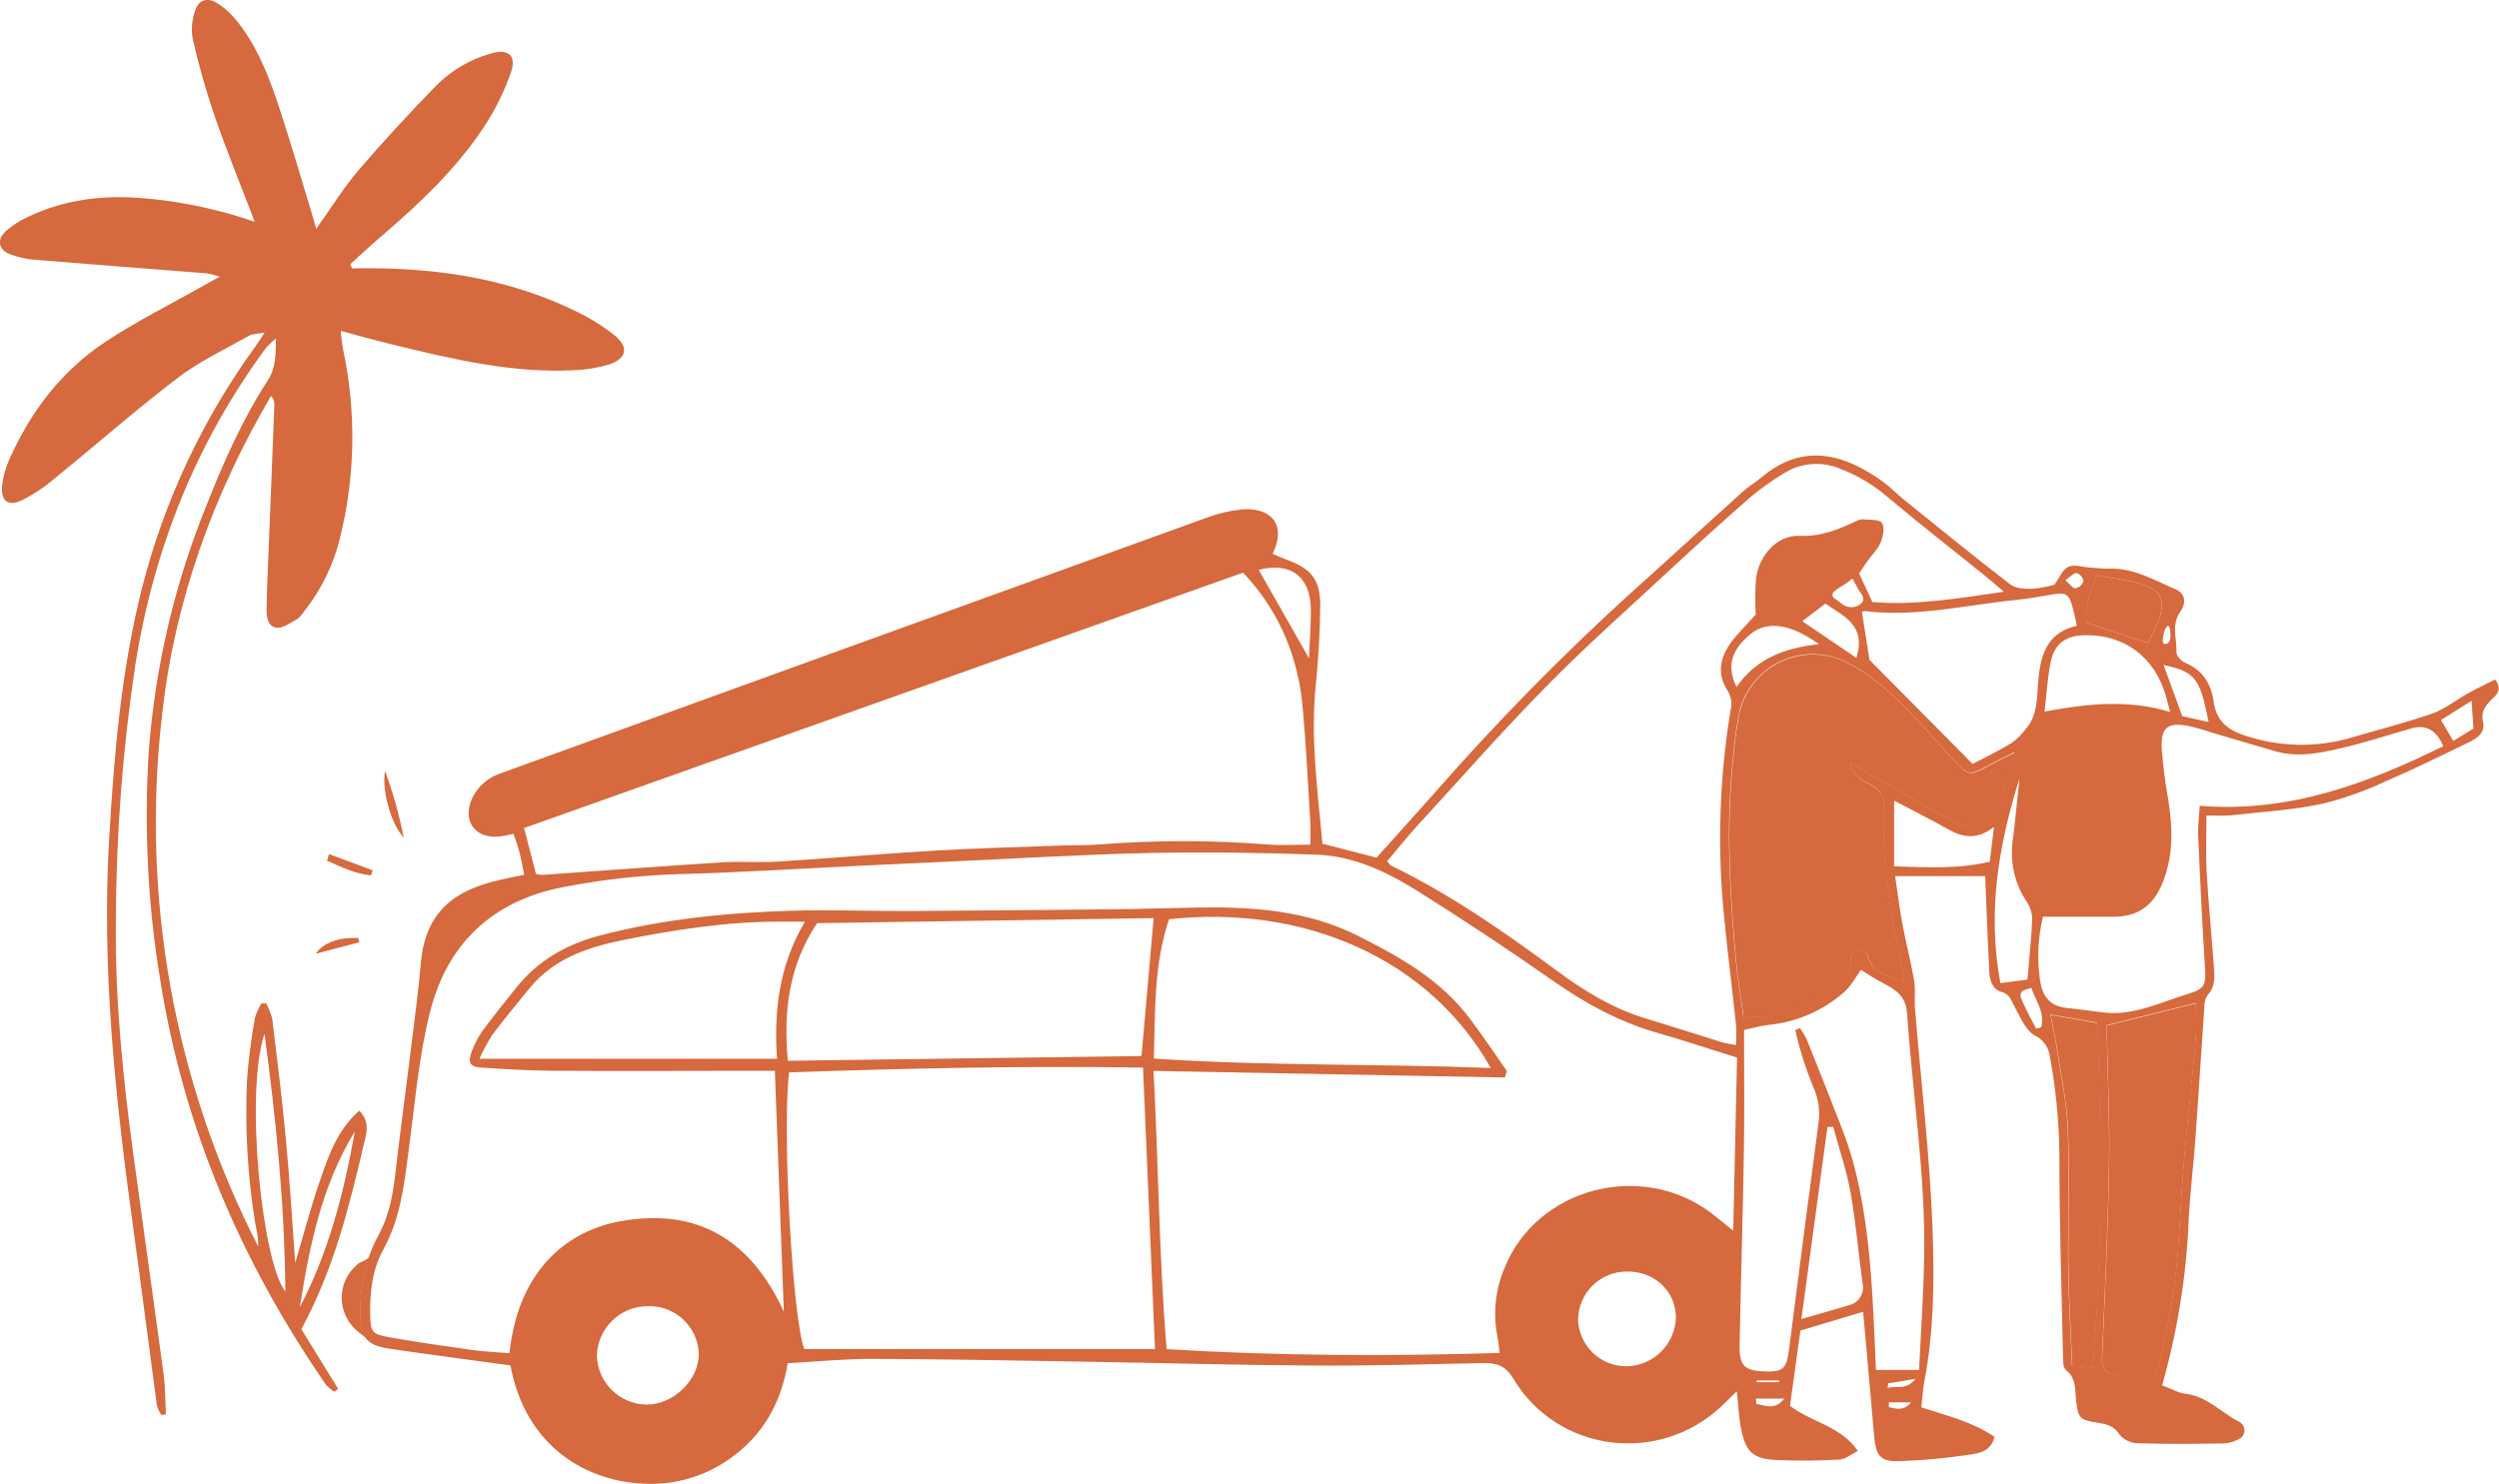 <?xml version="1.0" encoding="UTF-8"?>
<svg id="Calque_1" data-name="Calque 1" xmlns="http://www.w3.org/2000/svg" viewBox="0 0 529.39 314.43">
  <defs>
    <style>
      .cls-1 {
        fill: none;
      }

      .cls-2 {
        fill: #d6693d;
      }
    </style>
  </defs>
  <path class="cls-1" d="M114.87,185.43c12.75-.9,25.49-1.86,38.24-2.67,3.9-.25,7.85,.1,11.75-.15,11.1-.7,22.19-1.68,33.3-2.33,8.86-.52,17.74-.74,26.62-1.07,2.71-.1,5.43-.03,8.13-.23,11.85-.93,23.76-.92,35.62,0,2.96,.24,5.96,.04,9.08,.04,0-1.78,.08-3.25-.01-4.71-.52-8.41-.92-16.84-1.7-25.22-.38-3.73-1.18-7.4-2.38-10.95-2.13-6.26-5.6-11.98-10.17-16.75l-152.31,54.11c.95,3.66,1.76,6.78,2.53,9.74,.43,.1,.86,.17,1.3,.2Z"/>
  <path class="cls-1" d="M137.29,276.82c-5.85-.03-10.66,4.62-10.83,10.47,.15,5.7,4.76,10.27,10.46,10.38,5.77,.07,11.26-5.28,11.13-10.87-.25-5.71-5.04-10.16-10.76-9.98Z"/>
  <path class="cls-1" d="M277.7,129.16c-.05-6.98-4.31-10.1-11.04-8.38,3.34,5.88,6.71,11.8,10.65,18.74,.17-4.16,.41-7.26,.39-10.36Z"/>
  <path class="cls-1" d="M393.99,125.43c-.05-.07-.11-.15-.17-.22-.13-.29-.29-.58-.45-.85-.07-.12-.14-.24-.21-.36,.02-.08,0-.16-.06-.21-.02-.02-.06-.02-.09-.04-.17-.28-.31-.57-.41-.88-.04-.13-.18-.21-.31-.17-.04,.01-.08,.03-.11,.06-1.04,1.1-2.58,1.6-3.67,2.65-.36,.27-.44,.79-.16,1.15,.02,.02,.03,.04,.05,.06,.25,.25,.54,.47,.84,.65,.29,.21,.56,.45,.85,.66,.5,.44,1.13,.71,1.8,.75h.03c.99,.1,1.96-.3,2.6-1.06,.51-.71-.12-1.6-.54-2.19Z"/>
  <path class="cls-1" d="M294.76,183.47c12.52,6.1,23.89,13.99,35.04,22.24,5.84,4.33,11.96,8.08,18.99,10.18,5.33,1.59,10.61,3.33,15.92,4.97,.91,.28,1.88,.39,3.08,.62,0-1.73,.12-3.08-.02-4.42-.8-7.48-1.75-14.94-2.48-22.42-1.51-14.7-1.06-29.54,1.34-44.13,.37-1.43,.13-2.95-.67-4.19-2.26-3.47-1.57-6.95,.73-10.1,1.41-1.93,3.17-3.6,5.27-5.96-.15-2.55-.13-5.11,.06-7.66,.63-4.85,4.44-9.24,9.21-9.03,4.63,.2,8.29-1.36,12.13-3.17,.4-.22,.85-.33,1.3-.33,1.4,.15,3.42-.06,4,.74,.64,.89,.29,2.87-.23,4.13-.62,1.48-1.9,2.69-2.85,4.04-.67,.95-1.29,1.93-1.72,2.58,1.06,2.28,1.9,4.1,2.8,6.04,9.11,.77,18.07-.75,27.86-2.18-1.7-1.45-2.78-2.41-3.91-3.32-6.91-5.58-13.92-11.04-20.72-16.75-2.97-2.55-6.35-4.57-10.01-5.98-3.96-1.68-8.49-1.29-12.1,1.04-2.45,1.48-4.78,3.15-6.98,4.99-5.78,5.05-11.46,10.23-17.09,15.45-8.72,8.09-17.62,16-25.96,24.47-9.3,9.45-18.08,19.41-27.03,29.19-2.38,2.6-4.59,5.37-6.84,8.01,.48,.53,.64,.83,.89,.95Z"/>
  <path class="cls-1" d="M165.35,195.33c-11.33,0-22.5,1.71-33.54,3.95-7.39,1.5-14.57,3.95-19.63,10.19-2.65,3.27-5.36,6.51-7.89,9.88-1.02,1.61-1.92,3.3-2.7,5.04h63.04c-.67-10.1,.39-19.69,5.91-29.05h-5.18Z"/>
  <path class="cls-1" d="M328.6,207.62c-9.24-6.49-18.68-12.71-28.24-18.72-6.53-4.1-13.58-7.46-21.44-7.74-11.75-.42-23.52-.6-35.27-.35-13.85,.29-27.69,1.15-41.53,1.77-6.62,.3-13.24,.61-19.85,.93-12.63,.6-25.26,1.4-37.9,1.76-8.42,.23-16.81,1.16-25.08,2.77-14.98,2.91-24.56,12-28.2,26.52-2.36,9.44-3.17,19.29-4.46,28.98-.97,7.33-1.74,14.62-5.42,21.3-2.37,4.3-2.88,9.16-2.77,14.04,.07,3.3,.4,3.89,3.77,4.5,5.91,1.06,11.87,1.91,17.82,2.74,2.62,.36,5.29,.46,7.91,.68,1.92-18.43,13.1-26.04,23.28-27.92,16.45-3.03,27.85,3.86,34.84,19.15-.64-17.3-1.27-34.08-1.9-51.07h-4.4c-14.18,.01-28.37,.08-42.55,0-5.12-.03-10.23-.35-15.34-.68-2.29-.15-2.81-1.09-1.95-3.33,.56-1.56,1.33-3.04,2.27-4.4,2.32-3.16,4.8-6.19,7.24-9.26,4.59-5.77,10.65-9.17,17.71-11.01,13.33-3.48,26.94-4.84,40.65-5.24,8.27-.25,16.56,.1,24.84,.06,14.64-.07,29.27-.2,43.91-.37,5.87-.06,11.74-.28,17.6-.37,11.53-.17,22.89,.67,33.45,5.96,8.94,4.48,17.62,9.34,23.77,17.56,2.7,3.6,5.23,7.33,7.8,11.02,.11,.16-.12,.55-.35,1.48l-74.44-1.4c1.07,19.79,1.16,39.45,2.78,58.96,23.76,1.45,47.07,1.53,70.54,.81-.19-1.44-.25-2.49-.47-3.51-.94-4.77-.46-9.71,1.39-14.2,6.73-17.32,29.32-23.27,44.23-11.69,1.22,.95,2.4,1.93,4.34,3.5,.28-12.85,.53-24.55,.8-36.68-6.03-1.88-11.44-3.68-16.92-5.25-8.22-2.36-15.5-6.39-22.47-11.29Z"/>
  <path class="cls-1" d="M370.78,134.44c-4.07,3.39-5.03,6.77-2.9,11.15,4.1-5.93,10.08-8.26,17.46-9.06-6.17-4.42-11.08-4.98-14.56-2.08Z"/>
  <path class="cls-1" d="M167.17,227.29c-1.5,12.65,.74,52.32,3.23,58.64h74.28c-.85-19.98-1.68-39.61-2.53-59.65-25.06-.38-49.87,.14-74.98,1.02Z"/>
  <path class="cls-1" d="M241.83,223.81c.85-9.63,1.7-19.3,2.57-29.22l-71.28,1.07c-5.91,8.85-7.19,18.47-6.21,29.17l74.92-1.01Z"/>
  <path class="cls-1" d="M344.71,269.47c-5.7-.04-10.35,4.55-10.4,10.25,.21,5.53,4.79,9.9,10.33,9.83,5.69-.13,10.27-4.71,10.4-10.39-.05-5.52-4.51-9.7-10.33-9.68Z"/>
  <path class="cls-1" d="M60.45,273.68c-.15-18.55-1.98-36.59-4.42-54.61-4.22,12.52-.53,48.43,4.42,54.61Z"/>
  <path class="cls-1" d="M63.51,277c6.17-11.76,9.35-24.36,11.66-37.24-7.02,11.45-9.62,24.3-11.66,37.24Z"/>
  <path class="cls-1" d="M462.3,151.75l5.59,1.24c-1.84-9.4-2.89-10.64-9.54-12.08,1.27,3.48,2.58,7.09,3.95,10.84Z"/>
  <path class="cls-1" d="M458.28,136.26v.02c.07,.1,.17,.18,.29,.2,.11,.02,.23,.01,.34-.02,.09-.02,.18-.06,.26-.12,.06-.04,.11-.08,.15-.14,.26-.24,.42-.58,.43-.93,.04-.42,.04-.83,0-1.25,0-.43-.1-.86-.26-1.26-.07-.12-.23-.16-.35-.09-.02,0-.03,.02-.05,.04-.35,.41-.59,.9-.7,1.43-.11,.44-.19,.89-.22,1.35,0,0-.01,.02-.01,.03-.02,.11-.03,.23-.02,.34,0,.13,.04,.26,.11,.38,.01,.01,.02,.01,.03,.02Z"/>
  <path class="cls-1" d="M395.01,129.51c-.33-.04-.71,.32-.56,.25,.58,3.64,1.11,6.98,1.6,10.09l21.84,22.05c2.75-1.46,5.6-2.82,8.28-4.45,1.17-.86,2.2-1.9,3.06-3.07,2.34-2.71,2.26-6.08,2.51-9.38,.43-5.61,1.51-10.87,8.24-12.37-.29-1.33-.5-2.35-.75-3.35-.87-3.5-1.44-3.85-4.93-3.22-2.21,.4-4.43,.81-6.66,1.02-10.85,1.05-21.59,3.77-32.63,2.43Z"/>
  <path class="cls-1" d="M439.67,124.68c.8-.18,1.44-.76,1.7-1.54-.15-.78-.7-1.43-1.45-1.69-.63-.05-1.35,.8-2.41,1.51,.94,.79,1.57,1.74,2.16,1.72Z"/>
  <path class="cls-1" d="M386.71,127.93l-4.9,3.74,11.45,7.77c2.18-6.97-2.71-8.83-6.55-11.51Z"/>
  <path class="cls-1" d="M434.42,140.29c-.68,3.33-.86,6.76-1.3,10.52,9.19-1.71,17.81-2.6,26.62,.09-.4-1.5-.66-2.51-.96-3.51-2.38-8.23-8.89-13.01-17.35-12.75-3.87,.12-6.23,1.81-7.01,5.65Z"/>
  <path class="cls-1" d="M247.68,194.84c-3.19,9.39-2.94,19.25-3.21,29.51,23.85,1.61,47.28,1.05,71.37,2-13.03-23.15-39.48-34.65-68.16-31.51Z"/>
  <path class="cls-1" d="M434.4,215.05v.03s9.91,1.7,9.91,1.7c.45,12.08,.74,24.16,.65,36.31,.09-12.16-.21-24.25-.65-36.34l-9.91-1.7Z"/>
  <path class="cls-1" d="M446.85,243.7c0,1.13-.02,2.25-.04,3.38-.25,13.53-.89,27.06-1.49,40.59v.02c.6-13.52,1.23-27.05,1.49-40.58,.02-1.14,.03-2.27,.04-3.41Z"/>
  <path class="cls-1" d="M438.14,264.89c0-4.9,.08-9.81,.09-14.71-.02,4.9-.1,9.81-.09,14.71Z"/>
  <path class="cls-1" d="M428.26,211.79c.91,2.14,2.06,4.19,3.1,6.27l1.08-.3c.84-3.2-1.18-5.61-2.08-8.35-1.45,.38-2.82,.7-2.1,2.38Z"/>
  <path class="cls-1" d="M446.35,217.29c0,.34,0,.77,0,1.25,0-.47,0-.89,0-1.22l18.84-4.69c0,1.37,.05,2.69,.06,3.98-.02-1.3-.06-2.63-.06-4.01l-18.84,4.69Z"/>
  <path class="cls-1" d="M517.15,152.66c1.02,1.74,1.74,2.96,2.6,4.42l4.28-2.62c-.15-2.12-.27-3.93-.4-5.88l-6.48,4.07Z"/>
  <path class="cls-1" d="M510.86,154.47c-4.77,1.36-9.49,2.9-14.31,4.05s-9.71,2.22-14.69,.74c-3.88-1.15-7.77-2.28-11.65-3.42-2.16-.63-4.29-1.44-6.49-1.87-4.49-.87-5.96,.27-5.74,4.81,.29,3.75,.78,7.48,1.45,11.18,.9,5.88,1.02,11.62-1.31,17.33-1.96,4.81-5.26,7.11-10.37,7.08-4.82-.03-9.64,0-14.93,0-1.06,4.37-1.27,8.89-.64,13.34,.5,3.66,2.19,5.7,5.93,6.03,2.68,.24,5.35,.7,8.03,.96,6.08,.58,11.45-2.13,17.02-3.84,4.11-1.26,4.24-1.82,3.96-6.19-.57-9.16-1.01-18.34-1.43-27.51-.08-1.9,.19-3.81,.34-6.27,18.88,1.51,35.43-4.69,51.58-12.63q-2.11-5.09-6.76-3.77Z"/>
  <path class="cls-1" d="M430.57,194.59c-.09-1.32-.55-2.59-1.33-3.65-2.47-3.83-3.46-8.44-2.77-12.95,.53-4.31,.94-8.64,1.4-12.97-4.39,14.04-6.89,28.21-4.04,43.4l5.74-.77c.39-4.7,.86-8.88,1-13.06Z"/>
  <path class="cls-1" d="M398.86,208.34c-1.77-.92-3.43-2.04-4.62-2.76-1,1.35-2.02,3.39-3.61,4.76-4.45,3.9-10,6.31-15.89,6.89-1.71,.18-3.38,.68-5.25,1.07,0,8.92,.11,17.34-.03,25.76-.22,13.71-.65,27.42-.91,41.13-.08,4.26,1.05,5.33,5.21,5.47,4.07,.14,4.73-.49,5.29-4.86,2.04-15.82,4.06-31.64,6.17-47.45,.44-2.67,.08-5.41-1.02-7.87-1.64-3.93-2.93-7.99-3.85-12.15l.98-.41c.53,.73,1,1.51,1.41,2.32,2.52,6.27,5.03,12.54,7.45,18.85,.99,2.52,1.84,5.09,2.54,7.7,3.23,12.32,3.91,24.95,4.44,37.6,.08,1.91,.17,3.82,.27,5.96h9.13c.38-8.32,.95-16.28,1.08-24.25,.27-17.21-2.47-34.21-3.63-51.33-.25-3.75-2.47-5.05-5.17-6.45Z"/>
  <path class="cls-1" d="M399.91,294.23c1.66-.8,3.68,.72,5.93-2l-5.79,.96-.14,1.04Z"/>
  <path class="cls-1" d="M400.16,298.22c1.56,.36,3.12,.9,4.72-1.01h-4.71c0,.34,0,.67-.02,1.01Z"/>
  <path class="cls-1" d="M376.93,292.57h-4.78c0,.12,0,.24,0,.35h4.79v-.35Z"/>
  <path class="cls-1" d="M392.05,252.66c-.84-4.68-2.42-9.23-3.67-13.84l-1.21,.05c-1.81,13.35-3.63,26.7-5.52,40.68,3.72-1.08,6.85-1.92,9.94-2.9,2.12-.43,3.48-2.49,3.06-4.61-.01-.05-.02-.11-.04-.16-.89-6.4-1.41-12.87-2.55-19.22Z"/>
  <path class="cls-1" d="M412.62,175.74c-3.63-2.06-7.37-3.91-11.33-6v13.92c6.99,.18,13.54,.61,20.25-.99,.28-2.29,.55-4.51,.9-7.38-3.65,2.86-6.69,2.23-9.82,.45Z"/>
  <path class="cls-1" d="M372.08,297.54c1.9,.28,3.91,1.44,5.94-1.13h-5.99l.05,1.13Z"/>
  <path class="cls-2" d="M85.52,177.47c-.95-4.8-2.27-9.51-3.95-14.11-.76,3.99,1.26,11.25,3.95,14.11Z"/>
  <path class="cls-2" d="M78.96,184.42l-9.25-3.43c-.15,.46-.3,.92-.44,1.38,3.02,1.31,5.98,2.84,9.33,3.12l.36-1.07Z"/>
  <path class="cls-2" d="M66.91,202.09l9.23-2.43c-.09-.3-.18-.6-.27-.9-3.77-.19-7.44,.91-8.95,3.33Z"/>
  <path class="cls-2" d="M78.15,266.45c-.58,.51-1.26,.89-1.99,1.13-.18,.1-.35,.22-.49,.38-3.88,3.26-4.39,9.05-1.13,12.93,.31,.37,.65,.71,1.01,1.03,.56,.49,1.16,.95,1.84,1.5,0-.02,0-.03,.01-.05-.76-1.13-1.02-2.72-1.04-5.02-.09-4.04,.52-8.06,1.79-11.9Z"/>
  <path class="cls-2" d="M528.6,143.97c-1.93,.98-3.91,1.91-5.83,2.97-2.49,1.38-4.78,3.29-7.42,4.22-5.52,1.94-11.22,3.37-16.84,5.03-7.52,2.29-15.58,2.16-23.03-.36-3.81-1.24-5.98-3.26-6.52-7.07-.55-3.89-2.29-6.74-6.05-8.32-.81-.34-1.86-1.45-1.84-2.17,.1-2.91-1.2-5.92,.87-8.76,1.13-1.56,1.12-3.7-1.02-4.62-4.53-1.94-8.87-4.56-14.08-4.4-1.35,.04-2.71-.15-4.06-.23-1.57-.1-3.39-.72-4.65-.13s-1.9,2.39-2.91,3.77c-1.54,.43-3.11,.72-4.71,.86-1.56,.01-3.5-.04-4.63-.91-7.64-5.88-15.11-11.98-22.62-18.03-1.52-1.23-2.88-2.68-4.47-3.82-8.12-5.81-16.8-8.29-25.59-.88-1.27,1.07-2.73,1.9-3.96,3.01-8.06,7.26-16.05,14.6-24.12,21.84-14.5,13.2-28.23,27.21-41.14,41.96-4.17,4.7-8.39,9.36-12.37,13.8l-11.46-2.95c-1.02-11.31-2.56-22.36-1.42-33.57,.56-5.54,.9-11.13,.95-16.7,.06-5.71-1.88-8.05-7.33-10-.94-.34-1.84-.76-2.77-1.15,3.34-6.95-1.18-9.95-6.67-9.4-2.39,.26-4.75,.81-7.01,1.64-49.93,18.04-99.85,36.11-149.75,54.23-2.62,.83-4.8,2.68-6.04,5.14-2.27,4.74,.27,8.66,5.48,8.32,1.07-.14,2.14-.35,3.18-.62,.42,1.24,.87,2.34,1.17,3.49,.41,1.59,.7,3.2,1.12,5.19-1.89,.4-3.62,.74-5.34,1.14-9.13,2.12-15.54,6.39-16.56,17.49-.29,3.15-.61,6.3-1,9.43-1.2,9.71-2.43,19.43-3.68,29.14-.85,6.56-1.04,13.29-4.34,19.26-.81,1.48-1.5,3.03-2.04,4.63-1.27,3.84-1.87,7.86-1.79,11.9,.02,2.3,.28,3.89,1.04,5.02,.91,1.36,2.53,2.04,5.31,2.45,8.32,1.24,16.67,2.3,25.48,3.51,3.17,17.2,16.15,24.86,29.08,25.1,6.23,.15,12.35-1.73,17.42-5.35,7.04-4.96,10.86-11.88,12.23-20.2,6.14-.34,11.98-.94,17.83-.93,14.92,.05,29.84,.34,44.76,.59,16.28,.27,32.56,.73,48.84,.83,11.91,.07,23.83-.27,35.74-.52,2.88-.06,4.8,.39,6.57,3.33,9.41,15.65,30.88,18.3,44.16,5.74,.94-.89,1.86-1.81,3.16-3.08,.34,3.08,.43,5.6,.93,8.03,.98,4.78,2.5,6.25,7.22,6.5,4.52,.2,9.05,.18,13.57-.08,1.26-.06,2.47-1.11,3.93-1.82-3.66-5.33-9.62-5.95-14.38-9.56l2.2-15.95,13.29-3.98c.79,8.9,1.58,17.53,2.32,26.17,.39,4.58,1.35,5.67,5.89,5.46,4.66-.19,9.31-.62,13.93-1.3,2.18-.33,4.88-.58,5.71-3.83-4.69-3.19-10.09-4.49-15.51-6.25,.22-1.96,.29-3.76,.63-5.51,2.06-10.74,2.13-21.67,1.73-32.46-.57-15.48-2.43-30.92-3.7-46.37-.17-2.05,.13-4.15-.21-6.16-.68-4.01-1.73-7.95-2.48-11.95-.6-3.22-.99-6.48-1.53-10.12h19.08c.29,6.98,.52,13.58,.86,20.18,.09,1.86,.62,3.81,2.62,4.37,1.79,.49,2.01,1.84,2.73,3.1,1.23,2.19,2.31,4.99,4.27,6.1,1.74,.81,2.95,2.45,3.2,4.35,1.24,6.67,1.92,13.42,2.03,20.2-.02,14.32,.45,28.64,.76,42.96,.03,1.17-.05,2.86,.63,3.4,2.15,1.68,1.89,3.94,2.12,6.12,.43,4.12,.71,4.45,4.74,5.07,1.81,.27,3.34,.66,4.49,2.49,.95,1.12,2.33,1.78,3.79,1.83,6.02,.19,12.05,.13,18.07,.05,1.2-.03,2.37-.34,3.42-.92,1.02-.46,1.48-1.66,1.02-2.69-.19-.42-.52-.77-.93-.98-3.79-1.9-6.73-5.38-11.29-5.92-1.69-.2-3.29-1.16-5.05-1.82,3.25-11.43,5.14-23.2,5.63-35.07,.3-5.86,1.03-11.7,1.45-17.56,.66-9.15,1.22-18.32,1.86-27.47-.04-.89,.18-1.77,.64-2.52,1.93-2.07,1.49-4.48,1.32-6.86-.47-6.46-1.11-12.91-1.47-19.37-.22-3.85-.04-7.72-.04-11.9,2.15,0,3.67,.14,5.14-.02,6.41-.71,12.9-1.11,19.19-2.4,4.68-1.14,9.24-2.75,13.6-4.8,5.94-2.54,11.74-5.42,17.55-8.23,1.79-.87,3.65-2.03,3.1-4.42-.48-2.14,.49-3.39,1.85-4.71,1.04-1.01,2.33-2.1,.69-4.25Zm-60.72,9.02l-5.59-1.24c-1.36-3.74-2.68-7.36-3.95-10.84,6.65,1.44,7.7,2.68,9.54,12.08Zm-9.71-17.48s0-.02,.01-.03c.04-.46,.11-.91,.22-1.35,.11-.53,.35-1.02,.7-1.43,.1-.1,.26-.1,.36,0,.01,.01,.03,.03,.04,.05,.16,.4,.25,.83,.26,1.26,.04,.42,.04,.83,0,1.25-.01,.36-.17,.69-.43,.93-.04,.05-.1,.1-.15,.14-.08,.05-.17,.09-.26,.12-.11,.03-.22,.04-.34,.02-.12-.02-.22-.1-.29-.2v-.02s-.02-.01-.02-.02c-.07-.12-.1-.25-.11-.38,0-.11,0-.23,.01-.34Zm-14.02-13.6c3.23,.61,6.67,.94,9.88,1.97,3.67,1.18,4.6,3.33,3.46,7.02-.69,1.84-1.52,3.64-2.46,5.37l-12.86-4.26q-1.02-2.78,2-10.09h0Zm14.63,25.45c.29,1.01,.55,2.02,.96,3.51-8.81-2.69-17.42-1.8-26.62-.09,.44-3.76,.62-7.19,1.3-10.52,.79-3.84,3.15-5.53,7.01-5.65,8.46-.26,14.97,4.52,17.35,12.75h0Zm-18.86-25.93c.75,.26,1.31,.9,1.45,1.69-.26,.78-.9,1.36-1.7,1.54-.59,.03-1.22-.92-2.16-1.72,1.06-.71,1.77-1.56,2.41-1.51Zm-12.29,5.63c2.23-.22,4.45-.63,6.66-1.02,3.49-.63,4.06-.28,4.93,3.22,.25,1.01,.45,2.02,.75,3.35-6.73,1.5-7.81,6.76-8.24,12.37-.25,3.3-.17,6.67-2.51,9.38-.86,1.17-1.89,2.21-3.06,3.07-2.68,1.64-5.53,3-8.28,4.45l-21.84-22.05c-.49-3.11-1.02-6.45-1.6-10.09-.15,.07,.23-.29,.56-.25,11.04,1.35,21.77-1.37,32.63-2.42h0Zm-45.83,4.58l4.9-3.74c3.84,2.68,8.73,4.55,6.56,11.51l-11.46-7.77Zm3.53,4.86c-7.38,.8-13.35,3.13-17.46,9.06-2.13-4.38-1.17-7.76,2.9-11.15,3.47-2.89,8.39-2.33,14.56,2.09h0Zm6.6-7.85h-.03c-.67-.05-1.3-.31-1.8-.75-.29-.22-.56-.45-.85-.66-.3-.18-.58-.4-.84-.65-.31-.33-.29-.85,.05-1.16,.02-.02,.04-.04,.06-.05,1.09-1.05,2.62-1.55,3.67-2.65,.1-.1,.26-.09,.36,0,.03,.03,.05,.07,.06,.11,.1,.31,.24,.61,.41,.88,.03,.01,.07,.01,.09,.04,.05,.06,.08,.14,.06,.21,.07,.12,.15,.24,.21,.36,.16,.27,.31,.56,.45,.85,.06,.07,.12,.15,.17,.22,.42,.59,1.05,1.48,.54,2.19-.64,.77-1.61,1.17-2.6,1.06h0Zm-91.23,45.83c8.96-9.78,17.73-19.75,27.03-29.19,8.34-8.47,17.24-16.38,25.96-24.47,5.63-5.22,11.31-10.4,17.09-15.45,2.2-1.84,4.53-3.5,6.98-4.99,3.61-2.34,8.14-2.73,12.1-1.04,3.65,1.41,7.04,3.43,10.01,5.98,6.8,5.71,13.81,11.18,20.72,16.75,1.13,.91,2.21,1.88,3.91,3.32-9.79,1.42-18.75,2.94-27.86,2.18-.9-1.94-1.74-3.76-2.8-6.04,.43-.65,1.05-1.63,1.72-2.58,.96-1.35,2.24-2.55,2.85-4.04,.52-1.26,.88-3.24,.23-4.13-.58-.8-2.6-.59-4-.74-.45,0-.9,.11-1.3,.33-3.84,1.8-7.5,3.37-12.13,3.17-4.77-.21-8.57,4.18-9.21,9.03-.19,2.55-.21,5.11-.06,7.66-2.11,2.35-3.87,4.03-5.27,5.96-2.3,3.15-2.98,6.63-.73,10.1,.8,1.24,1.05,2.76,.67,4.19-2.4,14.58-2.85,29.42-1.34,44.13,.73,7.48,1.69,14.94,2.48,22.42,.14,1.33,.02,2.69,.02,4.42-1.2-.24-2.17-.34-3.08-.62-5.31-1.64-10.59-3.38-15.92-4.97-7.04-2.1-13.15-5.85-18.99-10.18-11.14-8.25-22.52-16.14-35.04-22.24-.25-.12-.4-.42-.89-.95,2.25-2.64,4.46-5.41,6.84-8.01h0Zm-23.01-45.35c.02,3.1-.22,6.21-.39,10.36-3.94-6.93-7.31-12.86-10.65-18.74,6.72-1.73,10.98,1.39,11.04,8.38h0Zm-166.67,46.33l152.31-54.11c4.57,4.78,8.04,10.5,10.17,16.75,1.2,3.55,2,7.22,2.38,10.95,.79,8.39,1.18,16.81,1.7,25.22,.09,1.46,.01,2.93,.01,4.71-3.12,0-6.12,.2-9.08-.04-11.85-.93-23.76-.93-35.62,0-2.7,.21-5.42,.13-8.13,.23-8.88,.33-17.76,.55-26.62,1.07-11.11,.65-22.19,1.63-33.3,2.33-3.9,.25-7.85-.1-11.75,.15-12.75,.81-25.5,1.78-38.24,2.67-.44-.03-.88-.1-1.31-.2-.76-2.95-1.57-6.08-2.52-9.74h0Zm25.88,122.17c-5.7-.11-10.3-4.68-10.46-10.38,.17-5.85,4.98-10.5,10.83-10.47,5.71-.18,10.51,4.27,10.76,9.98,.13,5.59-5.36,10.94-11.14,10.87h0Zm27.71-73.28h-63.04c.78-1.74,1.68-3.43,2.7-5.04,2.53-3.37,5.23-6.6,7.89-9.88,5.06-6.24,12.25-8.69,19.63-10.19,11.05-2.24,22.21-3.95,33.54-3.95h5.19c-5.53,9.37-6.59,18.96-5.92,29.06h0Zm8.5-28.73l71.28-1.07c-.87,9.93-1.72,19.6-2.57,29.22l-74.92,1.01c-.99-10.7,.29-20.32,6.2-29.17h0Zm-2.72,90.26c-2.49-6.31-4.73-45.98-3.23-58.64,25.11-.88,49.92-1.4,74.98-1.02,.85,20.04,1.69,39.67,2.53,59.65h-74.28Zm174.24,3.63c-5.54,.07-10.12-4.29-10.33-9.83,.05-5.7,4.7-10.29,10.4-10.25,5.82-.02,10.27,4.16,10.33,9.68-.13,5.69-4.71,10.28-10.41,10.4h0Zm22.54-28.72c-1.94-1.57-3.13-2.56-4.34-3.5-14.9-11.58-37.5-5.63-44.23,11.69-1.85,4.49-2.33,9.43-1.39,14.2,.21,1.02,.28,2.08,.47,3.51-23.48,.72-46.78,.64-70.54-.81-1.62-19.52-1.71-39.17-2.78-58.96l74.44,1.4c.23-.93,.46-1.32,.35-1.48-2.57-3.69-5.1-7.42-7.8-11.02-6.16-8.22-14.83-13.08-23.77-17.56-10.56-5.29-21.92-6.12-33.45-5.96-5.87,.09-11.74,.3-17.6,.37-14.64,.16-29.27,.28-43.91,.37-8.28,.04-16.57-.3-24.84-.06-13.7,.41-27.32,1.76-40.65,5.24-7.05,1.85-13.11,5.25-17.71,11.01-2.44,3.07-4.93,6.1-7.24,9.26-.95,1.36-1.71,2.84-2.27,4.4-.86,2.24-.34,3.18,1.95,3.33,5.11,.33,10.23,.65,15.34,.68,14.18,.08,28.37,.01,42.55,0h4.4c.63,16.99,1.25,33.77,1.9,51.07-6.99-15.29-18.4-22.18-34.84-19.15-10.18,1.88-21.35,9.49-23.28,27.92-2.62-.22-5.28-.31-7.91-.68-5.95-.83-11.91-1.68-17.82-2.74-3.37-.61-3.7-1.2-3.77-4.5-.11-4.88,.4-9.74,2.77-14.04,3.68-6.68,4.45-13.97,5.42-21.3,1.28-9.69,2.09-19.54,4.46-28.98,3.63-14.52,13.21-23.61,28.2-26.52,8.27-1.61,16.66-2.54,25.08-2.77,12.64-.35,25.27-1.15,37.9-1.76,6.62-.32,13.23-.63,19.85-.93,13.84-.62,27.68-1.48,41.53-1.77,11.75-.25,23.52-.07,35.27,.35,7.86,.28,14.91,3.64,21.44,7.74,9.56,6.01,19,12.23,28.24,18.72,6.97,4.9,14.25,8.94,22.47,11.29,5.48,1.57,10.89,3.37,16.92,5.25-.27,12.12-.53,23.82-.81,36.68h0Zm-122.73-36.49c.27-10.26,.02-20.13,3.21-29.51,28.68-3.14,55.13,8.36,68.16,31.52-24.1-.95-47.52-.39-71.37-2Zm127.61,73.19l-.05-1.13h5.99c-2.03,2.58-4.04,1.41-5.94,1.13h0Zm.06-4.97h4.78v.35s-4.78,0-4.78,0c0-.11,0-.23,0-.35h0Zm19.44-15.92c-3.09,.97-6.22,1.82-9.94,2.9,1.9-13.98,3.71-27.33,5.52-40.68l1.21-.05c1.25,4.61,2.83,9.16,3.67,13.84,1.14,6.36,1.66,12.82,2.55,19.23,.52,2.1-.76,4.22-2.86,4.74-.05,.01-.11,.03-.16,.04h0Zm8.57,21.56c0-.34,0-.67,.02-1.01h4.71c-1.6,1.92-3.16,1.38-4.72,1.01h0Zm-.25-3.99l.14-1.04,5.79-.96c-2.24,2.72-4.27,1.2-5.92,2h0Zm7.75-28.13c-.12,7.97-.69,15.93-1.08,24.25h-9.13c-.1-2.14-.19-4.05-.27-5.96-.54-12.65-1.21-25.28-4.44-37.6-.71-2.61-1.56-5.18-2.54-7.7-2.42-6.3-4.93-12.58-7.45-18.85-.4-.81-.87-1.59-1.41-2.32l-.98,.41c.92,4.15,2.21,8.22,3.85,12.15,1.11,2.47,1.46,5.2,1.02,7.87-2.12,15.81-4.14,31.63-6.17,47.45-.56,4.36-1.22,5-5.29,4.86-4.16-.14-5.29-1.21-5.21-5.47,.26-13.71,.69-27.42,.91-41.13,.14-8.42,.03-16.85,.03-25.76,1.87-.39,3.54-.89,5.25-1.07,5.89-.58,11.44-2.99,15.89-6.89,1.59-1.38,2.61-3.41,3.61-4.76,1.19,.72,2.85,1.84,4.62,2.76,2.7,1.4,4.92,2.7,5.17,6.45,1.16,17.12,3.9,34.13,3.63,51.33h0Zm-4.29-59.19c0,.42-.04,.83-.13,1.24-3.06-1.36-6.63-1.6-7.61-5.74-.38-.74-1.13-1.23-1.96-1.29-.66,.12-1.66,1.2-1.62,1.8,.33,5.15-3.56,6.93-7.04,8.95-4.7,2.84-10.21,4.06-15.67,3.47-.54-4-1.24-7.96-1.6-11.94-1.16-12.9-1.99-25.83-.94-38.79,.35-4.35,.77-8.71,1.54-12.99,1.7-8.68,10.11-14.35,18.79-12.65,1.31,.26,2.59,.68,3.8,1.25,3.61,1.84,6.93,4.2,9.87,7.01,4.39,4.1,8.38,8.63,12.42,13.1,3.81,4.21,3.73,4.27,8.6,1.63,1.42-.77,2.88-1.47,4.98-2.54-1.24,4.28-2.15,7.85-3.31,11.35-1.07,3.35-4.65,5.2-8,4.13-.36-.11-.71-.26-1.04-.44-6.34-3.45-12.54-7.15-18.8-10.74-1.21-.69-2.43-1.36-3.65-2.04,.52,3.12,2.99,3.73,4.86,4.99,1.48,.78,2.36,2.36,2.23,4.03-.56,12.3,1.52,24.3,4.26,36.21h0Zm18.17-24.26c-6.72,1.61-13.26,1.18-20.25,.99v-13.92c3.96,2.08,7.7,3.94,11.33,6,3.13,1.78,6.17,2.41,9.83-.45-.35,2.87-.62,5.08-.9,7.38h0Zm2.27,25.74c-2.84-15.19-.35-29.36,4.04-43.4-.46,4.32-.86,8.65-1.4,12.97-.68,4.51,.3,9.12,2.77,12.95,.78,1.07,1.24,2.34,1.33,3.65-.15,4.19-.62,8.36-1.01,13.07l-5.74,.76Zm8.63,9.35l-1.08,.3c-1.04-2.09-2.19-4.13-3.1-6.27-.71-1.67,.65-2,2.11-2.38,.9,2.75,2.92,5.16,2.08,8.36h0Zm10.89,72.11l-4.35-.45c-.29-7.05-.73-13.94-.82-20.83-.02-1.23-.02-2.47-.02-3.7,0-4.9,.08-9.81,.09-14.71,0-3.67-.02-7.33-.17-11-.23-5.83-1.51-11.62-2.38-17.43-.31-2.06-.78-4.09-1.29-6.67h0v-.03s9.9,1.7,9.9,1.7c.45,12.09,.74,24.18,.65,36.34s-.55,24.41-1.62,36.8h0Zm21.82-69.47c-.72,8.23-1.65,16.45-2.38,24.69-.5,5.69-.82,11.4-1.17,17.1-.55,9.89-2.19,19.7-4.91,29.23-3.1,0-5.8,.15-8.47-.05-2.08-.15-3-1.36-2.9-3.67h0v-.03c.6-13.53,1.24-27.05,1.49-40.59,.02-1.12,.03-2.25,.04-3.38,.02-7.89-.34-15.78-.49-23.67,0-.27,0-.53,0-.79v-.69c0-.48,0-.91,0-1.25l18.84-4.69c0,1.38,.05,2.71,.06,4.01,.03,1.27,0,2.54-.1,3.8h0Zm.88-49.55c-.14,2.46-.42,4.38-.34,6.27,.41,9.17,.85,18.35,1.43,27.51,.27,4.37,.15,4.93-3.96,6.19-5.57,1.7-10.94,4.42-17.02,3.84-2.68-.26-5.35-.72-8.03-.96-3.74-.33-5.43-2.37-5.93-6.03-.63-4.45-.42-8.97,.64-13.34,5.29,0,10.11-.02,14.93,0,5.11,.03,8.4-2.27,10.37-7.08,2.33-5.7,2.21-11.44,1.31-17.33-.67-3.7-1.16-7.43-1.45-11.18-.23-4.54,1.24-5.68,5.74-4.81,2.2,.43,4.33,1.24,6.49,1.87,3.88,1.14,7.77,2.27,11.65,3.42,4.98,1.48,9.87,.41,14.69-.74s9.54-2.69,14.31-4.05q4.65-1.33,6.76,3.77c-16.15,7.95-32.69,14.14-51.58,12.63h0Zm53.71-13.78c-.86-1.46-1.57-2.68-2.6-4.42l6.48-4.07c.13,1.95,.26,3.75,.4,5.88l-4.28,2.62Z"/>
  <path class="cls-2" d="M455.02,136.27c.95-1.73,1.77-3.52,2.46-5.37,1.14-3.69,.21-5.84-3.46-7.02-3.21-1.03-6.65-1.35-9.88-1.97q-3.01,7.31-2,10.09l12.87,4.26Z"/>
  <path class="cls-2" d="M399.11,170.72c.12-1.67-.75-3.25-2.23-4.03-1.87-1.26-4.34-1.87-4.86-4.99,1.22,.68,2.44,1.35,3.65,2.04,6.26,3.59,12.47,7.29,18.8,10.74,3.11,1.64,6.96,.46,8.6-2.65,.18-.33,.32-.68,.44-1.04,1.16-3.5,2.07-7.07,3.31-11.35-2.1,1.07-3.56,1.77-4.98,2.54-4.86,2.64-4.79,2.58-8.6-1.63-4.04-4.47-8.03-9-12.42-13.1-2.93-2.8-6.26-5.16-9.87-7.01-7.99-3.79-17.55-.39-21.34,7.6-.57,1.21-.99,2.48-1.25,3.8-.77,4.29-1.19,8.65-1.54,12.99-1.05,12.96-.22,25.88,.94,38.79,.36,3.98,1.05,7.93,1.6,11.94,5.46,.58,10.96-.64,15.67-3.47,3.48-2.01,7.36-3.8,7.04-8.95-.04-.61,.96-1.68,1.62-1.8,.83,.05,1.58,.54,1.96,1.29,.97,4.14,4.54,4.38,7.61,5.74,.09-.41,.13-.82,.13-1.24-2.74-11.92-4.82-23.91-4.26-36.21Z"/>
  <path class="cls-2" d="M434.41,215.08h0c.5,2.58,.98,4.61,1.29,6.67,.87,5.8,2.15,11.6,2.38,17.43,.14,3.66,.17,7.33,.17,11-.01,4.9-.1,9.81-.09,14.71,0,1.23,0,2.47,.02,3.7,.09,6.89,.53,13.78,.82,20.83l4.35,.45c1.07-12.39,1.54-24.62,1.63-36.79,.09-12.15-.21-24.23-.65-36.31l-9.9-1.7Z"/>
  <path class="cls-2" d="M446.35,217.32c0,.33,0,.75,0,1.22v.69c0,.26,0,.52,0,.79,.15,7.89,.52,15.79,.49,23.67,0,1.13-.01,2.27-.04,3.41-.25,13.53-.89,27.06-1.49,40.58h0c-.1,2.32,.82,3.53,2.9,3.68,2.67,.2,5.37,.05,8.47,.05,2.72-9.53,4.36-19.33,4.91-29.23,.35-5.7,.67-11.41,1.17-17.1,.73-8.23,1.66-16.45,2.38-24.69,.1-1.26,.13-2.53,.1-3.8-.02-1.29-.06-2.61-.06-3.98l-18.84,4.69Z"/>
  <path class="cls-2" d="M77.18,242.08c.48-2.05,1.21-4.37-1.06-6.73-4.75,4.15-6.59,9.74-8.47,15.2-1.85,5.39-3.29,10.91-5.11,17.05-.68-9.21-1.17-17.63-1.96-26.02-.8-8.54-1.85-17.06-2.89-25.58-.29-1.18-.74-2.33-1.31-3.4l-1.02,.05c-.58,.95-1.04,1.97-1.35,3.04-.78,4.29-1.34,8.62-1.67,12.97-.49,10.25,.1,20.52,1.75,30.64,.14,.89,.38,1.77,.5,2.66,.1,.73,.08,1.48,.12,2.21-17.8-34.73-24.89-73.95-20.37-112.71,2.65-24.13,10.79-46.59,23.07-67.57,.46,.47,.71,1.1,.72,1.76-.36,9.64-.74,19.28-1.14,28.91-.19,4.82-.44,9.63-.52,14.45-.03,1.64,.23,3.8,2.15,4,1.36,.14,2.9-1.04,4.27-1.79,.6-.45,1.12-1.01,1.52-1.65,3.67-4.62,6.28-9.99,7.65-15.73,3.23-13.07,3.43-26.71,.6-39.87-.23-1.1-.29-2.24-.49-3.86,3.87,1.03,7.18,1.97,10.51,2.78,12.73,3.11,25.47,6.19,38.72,5.57,2.55-.07,5.08-.48,7.53-1.2,3.82-1.21,4.36-3.68,1.27-6.19-2.59-2.05-5.41-3.8-8.4-5.21-13.11-6.36-27.11-8.78-41.57-9-1.89-.03-3.79,0-5.68,0l-.34-.89c2.19-1.97,4.34-3.99,6.58-5.91,8.15-7,15.96-14.35,21.88-23.38,2.3-3.52,4.16-7.31,5.55-11.28,1.28-3.66-.53-5.16-4.24-4.06-4.38,1.23-8.38,3.58-11.58,6.81-5.67,5.83-11.21,11.8-16.49,17.98-3.19,3.74-5.79,7.98-8.91,12.35-.52-1.77-.88-3.06-1.27-4.35-2.39-7.77-4.62-15.59-7.24-23.28-2.03-5.99-4.53-11.85-8.63-16.8-1.14-1.39-2.51-2.57-4.04-3.5-1.89-1.11-3.73-.55-4.41,1.51-.73,1.96-.93,4.07-.6,6.13,1.27,5.57,2.84,11.08,4.69,16.49,2.55,7.35,5.5,14.55,8.46,22.32-7.59-2.63-15.47-4.31-23.48-4.99-8.55-.75-16.84,.23-24.65,3.99-1.64,.76-3.17,1.74-4.54,2.92-2.03,1.82-1.67,3.96,.82,4.95,1.69,.64,3.46,1.03,5.26,1.17,12.15,1.01,24.3,1.92,36.45,2.88,.92,.17,1.83,.4,2.73,.7-1.55,.86-2.42,1.33-3.28,1.82-7.06,4.01-14.38,7.63-21.12,12.12-9.24,6.16-15.77,14.82-20.25,24.97-.73,1.65-1.21,3.4-1.43,5.19-.39,3.41,1.19,4.71,4.24,3.26,2.41-1.22,4.67-2.72,6.72-4.47,8.77-7.13,17.27-14.6,26.25-21.46,4.63-3.53,10.03-6.04,15.13-8.93,.73-.41,1.73-.36,3.26-.65-.94,1.42-1.41,2.18-1.93,2.9-11.2,15.4-19.36,32.79-24.05,51.24-4.38,17.3-5.9,35-6.95,52.78-1.64,27.71,1.26,55.09,5.04,82.44,1.75,12.68,3.35,25.37,5.07,38.05,.22,.71,.55,1.38,.98,1.99l.92-.2c-.15-2.8-.11-5.63-.48-8.4-2.09-15.52-4.31-31.02-6.41-46.54-2.22-16.44-3.91-32.93-3.71-49.55,.05-18.24,1.43-36.46,4.15-54.5,3.92-24.53,12.91-46.97,27.69-67.02,.64-.71,1.34-1.37,2.08-1.97-.09,3.51,0,6.25-1.72,8.88-5.45,8.37-9.44,17.48-13.1,26.74-6.67,16.51-10.76,33.96-12.12,51.72-1.05,16.26-.24,32.6,2.42,48.67,5,31.39,17.18,59.79,35.17,85.83,.51,.54,1.09,1.01,1.73,1.39l.78-.62-7.79-12.64c6.85-12.65,10.19-26.1,13.33-39.6Zm-21.15-23.01c2.43,18.03,4.27,36.06,4.42,54.61-4.94-6.19-8.63-42.09-4.42-54.61h0Zm19.14,20.69c-2.31,12.88-5.48,25.48-11.66,37.24,2.05-12.95,4.64-25.8,11.66-37.25h0Z"/>
</svg>